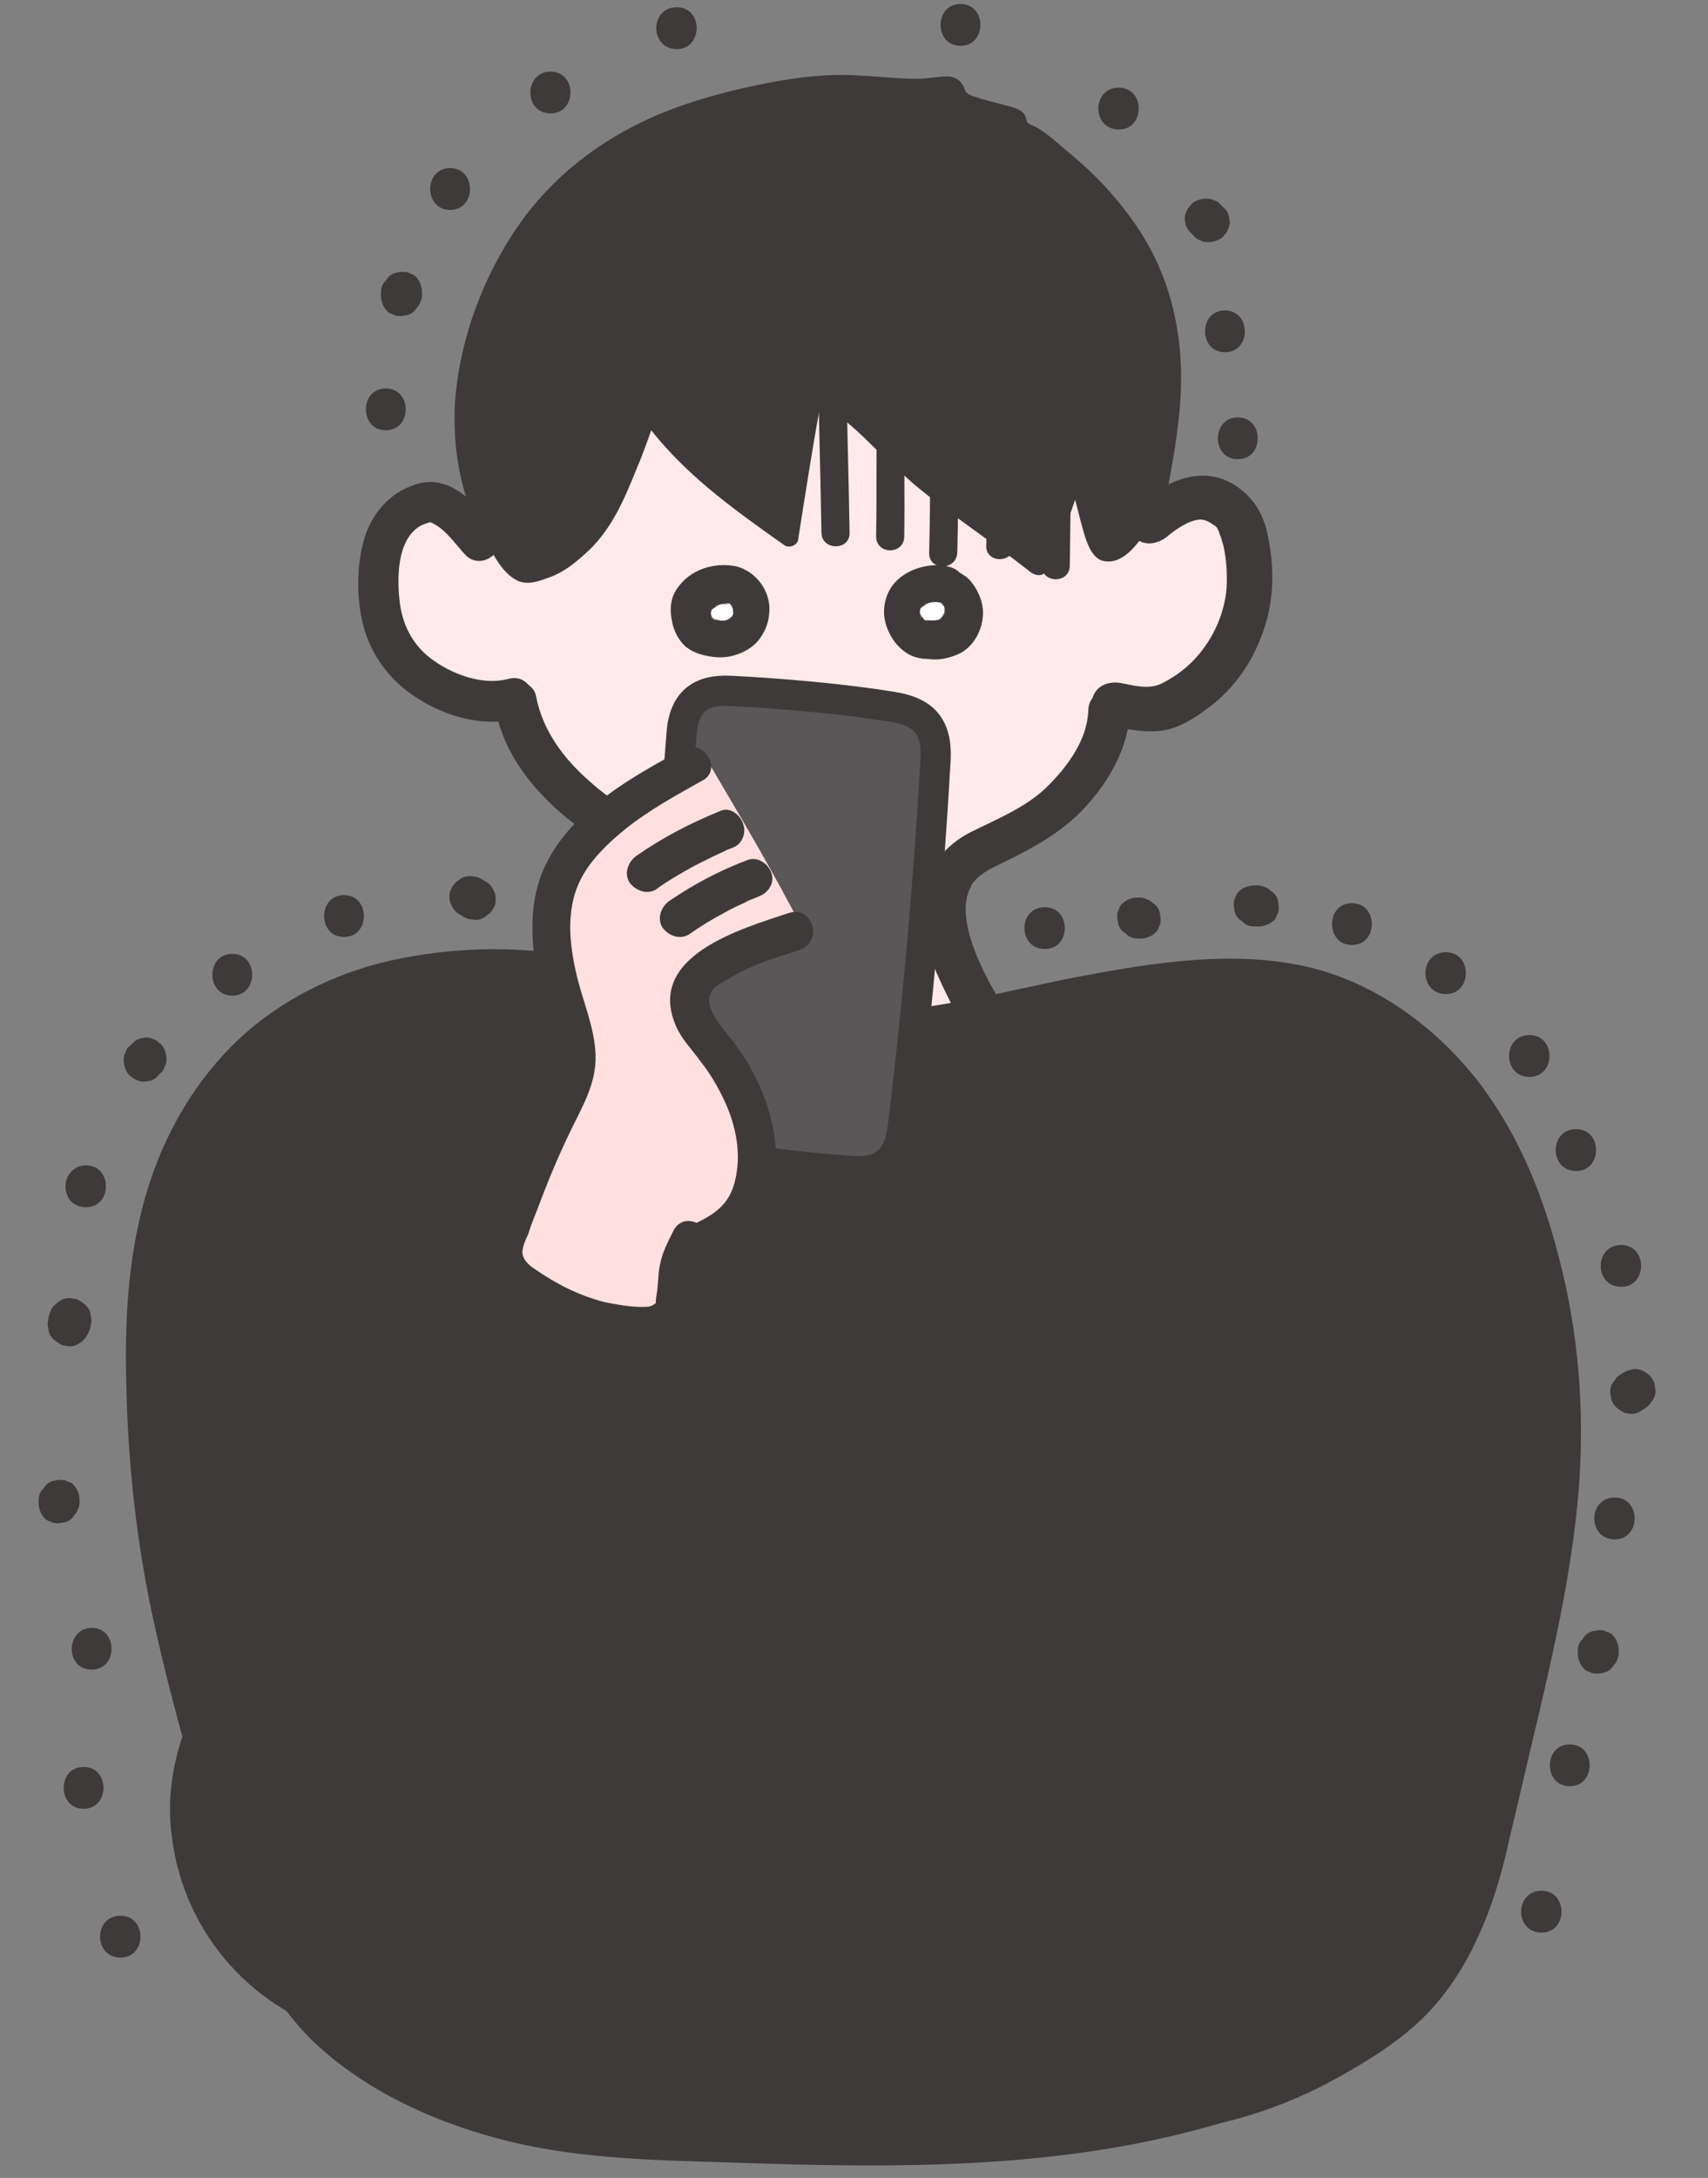 <?xml version="1.0" encoding="utf-8"?>
<!-- Generator: Adobe Illustrator 28.0.0, SVG Export Plug-In . SVG Version: 6.00 Build 0)  -->
<svg version="1.1" id="レイヤー_1" xmlns="http://www.w3.org/2000/svg" xmlns:xlink="http://www.w3.org/1999/xlink" x="0px"
	 y="0px" viewBox="0 0 212.5 270.8" style="enable-background:new 0 0 212.5 270.8;" xml:space="preserve">
<rect x="0" y="0" width="212.5" height="270.8" fill="#808080" stroke="none"/>
<style type="text/css">
	.st0{fill-rule:evenodd;clip-rule:evenodd;fill:#FFEAE9;}
	.st1{fill:#3E3A39;}
	.st2{fill:#CAD6DB;}
	.st3{fill:#595757;stroke:#3E3A39;stroke-width:3.756;stroke-miterlimit:10;}
	.st4{fill:#FFE0DE;}
	.st5{fill:#FFFFFF;}
</style>
<g>
	<g>
		<polygon class="st0" points="57.7,64.2 49.9,64 47.1,75.6 54.8,87.2 64,87.7 74,101.8 88.7,108.2 87.8,129.3 108.7,132.6 
			123.1,128.5 118.5,110.9 127.2,103.3 138.5,89.4 147.8,87.4 156.8,71.4 152.4,61.8 143.1,64.8 134.5,55.2 114.7,46.7 100.5,33.9 
			81.9,35.2 66.2,56.3 59.9,62.6 		"/>
	</g>
	<g>
		<g>
			<g>
				<path class="st1" d="M121.6,127.7c0,0.3,0,0.5,0,0.8c1.7,0,3.5,0,5.2,0c-0.2-1.2-0.5-1.9-1.2-2.8c-0.5-0.6-1-1-1.4-1.6
					c-0.9-1.5-1.7-3-2.4-4.6c-1-2.3-1.9-5-1.6-7.5c0,0.4,0.1-0.4,0.1-0.5c0.1-0.3,0.2-0.6,0.3-0.9c-0.1,0.3,0.2-0.3,0.2-0.4
					c0.2-0.4,0.2-0.4,0.4-0.6c1-1.2,2.5-1.8,3.9-2.5c3.5-1.7,6.9-3.6,9.6-6.4c3.2-3.4,5.7-7.6,5.9-12.4c0.1-3.3-5.1-3.3-5.2,0
					c-0.1,3.6-2.5,6.9-5,9.4c-2.7,2.7-6.3,4.1-9.7,5.8c-2.9,1.5-5.1,4-5.7,7.3c-0.6,3.1,0.1,6.2,1.1,9.1c0.6,1.6,1.4,3.2,2.2,4.8
					c0.6,1.1,1.2,2.1,1.9,3.1c0.5,0.6,1.3,1.4,1.6,1.9c-0.1-0.4-0.2-0.9-0.4-1.3c0,0.1,0,0.1,0,0.2c0.2,1.4,1.1,2.6,2.6,2.6
					c1.5,0,2.5-1.2,2.6-2.6c0-0.3,0-0.5,0-0.8C127,124.3,121.8,124.3,121.6,127.7L121.6,127.7z"/>
			</g>
		</g>
		<g>
			<g>
				<path class="st1" d="M61.6,65.4c-2.5-2.8-5.6-6.5-9.8-5.2c-3.6,1.1-5.9,4.1-6.7,7.6c-0.8,3.4-0.7,7.4,0.3,10.7
					c1.1,3.4,3.3,6.2,6.2,8.1c3.7,2.5,8.6,3.9,13,2.7c3.1-0.9,1.8-5.7-1.3-4.9c-3.3,0.9-7.2-0.6-9.8-2.6c-2.3-1.8-3.5-4.3-3.8-7.2
					c-0.3-2.9-0.2-6.7,1.8-8.6c0.3-0.3,0.7-0.6,1.2-0.8c0.2-0.1,1-0.3,0.8-0.3c-0.2,0,0.3,0.1,0.4,0.2c1.6,0.8,2.8,2.6,4,3.9
					C60.2,71.3,63.8,67.8,61.6,65.4L61.6,65.4z"/>
			</g>
		</g>
		<g>
			<g>
				<path class="st1" d="M145.1,66.8c1.1-0.9,2.7-2.1,4.2-2.2c0.7,0,1.1,0.3,1.6,0.6c0.2,0.1,0.6,0.5,0.1,0c0.1,0.1,0.3,0.3,0.4,0.4
					c0.3,0.2-0.2-0.4,0.1,0.2c0.1,0.2,0.2,0.4,0.3,0.6c-0.3-0.6,0,0.2,0.1,0.4c0.1,0.3,0.2,0.7,0.3,1c0.4,1.8,0.5,3.6,0.4,5.4
					c-0.3,3.4-1.9,6.7-4.3,9.1c-1.1,1.1-2.4,2-3.8,2.7c-1.7,0.8-3.5,0.2-5.2-0.1c-1.5-0.2-3,0.4-3.4,2c-0.4,1.3,0.5,3.2,2,3.4
					c2.3,0.3,4.6,0.9,6.9,0.5c1.8-0.3,3.5-1.3,5-2.4c3.3-2.3,5.7-5.5,7.1-9.2c1.6-4,1.7-8.2,0.9-12.3c-0.5-2.7-1.6-4.8-3.9-6.4
					c-4.4-3-9-0.5-12.6,2.4c-1.2,0.9-1,3,0,4C142.3,67.9,143.9,67.7,145.1,66.8L145.1,66.8z"/>
			</g>
		</g>
		<g>
			<g>
				<path class="st1" d="M61.6,88c1.3,7.4,7.3,13.1,13.4,16.9c3.6,2.3,7.8,3.6,11.8,4.9c0.3,0.1,0.9,0.4,0.1-0.1
					c0.2,0.2-0.6-0.5-0.6-0.5c0.1,0,0.2,0.5,0.1,0.1c0.2,0.6,0.2,1.2,0.2,1.9c0.1,2.1,0.2,4.2,0.1,6.3c-0.2,2.1-0.7,4.2-1.5,6.2
					c-0.4,0.9-0.9,1.9-1.4,2.7c-0.4,0.7-1.1,1.8-1.7,2.3c0.4-0.1,0.9-0.2,1.3-0.4c-0.1,0-0.2,0-0.3,0c0.8,0.6,1.7,1.3,2.5,1.9
					c0,0,0-0.1,0-0.1c-0.1,0.7-0.2,1.3-0.3,2c0,0,0.1-0.1,0.1-0.1c-0.3,0.3-0.6,0.6-0.9,0.9c0,0,0.1,0,0.1,0
					c-1.2-0.3-2.4-0.6-3.6-0.9c0,0,0,0.1,0.1,0.1c1.8,2.8,6.3,0.2,4.5-2.6c0,0,0-0.1-0.1-0.1c-0.8-1.3-2.2-1.5-3.6-0.9
					c-1.1,0.5-1.8,2.1-1.3,3.2c0.4,1.1,1.3,1.9,2.5,1.9c2.4,0.1,4.1-2.7,5.2-4.5c1.2-1.8,2-3.9,2.6-5.9c1.3-4.3,1.3-8.9,0.9-13.4
					c-0.2-1.9-0.9-4.1-2.9-4.8c-1.8-0.6-3.6-1.3-5.4-1.9c-3.8-1.3-7.2-3.3-10.2-6c-3.2-2.8-5.8-6.3-6.6-10.5
					c-0.2-1.4-1.9-2.2-3.2-1.8C62,85.2,61.4,86.6,61.6,88L61.6,88z"/>
			</g>
		</g>
	</g>
	<g>
		<g>
			<path class="st1" d="M164,256.9c5.5-3,11-6.2,14.6-11.5c4.6-6.7,5.9-12.9,7.8-21.2c5.5-23.7,11.5-42.9,5.2-67.2
				c-3.4-13.2-8.8-23.2-19.6-30.2c-10.4-6.8-21.8-5.5-33.2-3.7c-11.4,1.9-22.1,5.5-33.6,5.3c-11.7-0.2-20.8-4.3-32.5-6.8
				c-4.7-1-10-1.3-16.2-0.8c-21.1,1.7-33.7,14.9-37.1,33.9c-1.4,7.6-1.2,14.2-1,21.8c0.5,18.7,6.1,36.4,11.2,54.4
				c2.3,8.2,6,17.1,12.7,22.7c10.8,9.1,25.5,12.3,39.1,12.7c24.7,0.8,48.2,2.4,71.8-5C156.5,260.3,160.5,258.8,164,256.9z"/>
			<g>
				<path class="st1" d="M165.2,259c3.9-2.1,7.8-4.4,11.1-7.4c3.3-3,5.8-6.8,7.6-10.8c1.8-3.9,3-8,3.9-12.2
					c1.2-4.9,2.3-9.9,3.5-14.8c2.2-9.4,4.3-18.8,5.1-28.4c0.8-10,0-20-2.6-29.6c-2-7.7-5.1-15.2-10.1-21.6
					c-5.3-6.7-12.8-12.1-21.1-14c-9.3-2.1-19.1-0.5-28.2,1.2c-9.9,1.9-19.7,4.8-29.9,4.5c-9.6-0.3-18.7-3.7-28-6
					c-8.8-2.2-17.9-2.5-26.8-0.7c-7,1.4-13.7,4.5-19.1,9.2c-5.2,4.6-9,10.5-11.4,17c-3.1,8.4-3.7,17.4-3.5,26.2
					c0.2,10.4,1.3,20.6,3.6,30.8c2.2,9.9,5.1,19.7,8,29.5c2.4,8.3,6,16.9,12.5,22.7c6.6,5.9,15.1,9.6,23.7,11.7
					c9.2,2.2,18.5,2.3,27.9,2.6c20.2,0.7,40.8,0.9,60.4-4.9C156.5,262.9,161,261.2,165.2,259c2.8-1.5,0.3-5.7-2.5-4.2
					c-8.3,4.4-17.9,6.7-27.2,8.1c-9.5,1.5-19.2,1.8-28.8,1.7c-4.9,0-9.8-0.2-14.7-0.3c-4.7-0.2-9.5-0.2-14.2-0.6
					c-8.2-0.6-16.6-2.2-24.1-5.7c-3.7-1.8-7.4-3.9-10.5-6.7c-3-2.7-5.3-6.1-7.1-9.8c-1.8-3.6-3.1-7.5-4.3-11.4
					c-1.4-4.8-2.8-9.6-4.1-14.4c-2.6-9.4-5-19-6.2-28.8c-0.6-4.9-0.8-9.7-0.9-14.6c-0.1-4.8-0.1-9.7,0.6-14.5c1-6.8,3.1-13.5,7-19.2
					c3.5-5.1,8.3-9.2,14-11.8c6.8-3.2,14.7-4,22.1-3.8c9,0.3,17.4,3.6,26,5.7c4.6,1.1,9.2,1.9,13.9,2.1c5,0.2,9.9-0.4,14.8-1.3
					c9.4-1.6,18.6-4.2,28.1-5.2c4.3-0.4,8.7-0.6,13,0.2c4.4,0.8,8.4,2.6,12.1,5.2c5.9,4.2,10.3,10,13.3,16.6
					c7.5,16.4,7.5,34.9,4.2,52.3c-1.8,9.4-4.2,18.7-6.4,28c-1.8,7.8-4.3,15.9-10.5,21.4c-3,2.7-6.6,4.7-10.1,6.6
					C160,256.3,162.5,260.5,165.2,259z"/>
			</g>
		</g>
	</g>
	<g>
		<g>
			<path class="st1" d="M80.5,51.3c-1.2,3.2-2,5.6-3.5,8.9c-0.8,1.7-1.6,4-3.3,5.8c-1.3,1.3-3.8,3.7-5.8,4.4
				c-1.8,0.6-2.7,1.2-4.2-0.7c-9.3-12.1-6.6-28,1.1-40.2c8.2-12.8,21.5-17,35.6-19.1c5.5-0.8,11.3,1,16.8,0.1
				c0.4-0.1,0.8-0.1,1.2,0.1c0.6,0.3,0.3,1.3,0.8,1.6c2.3,1.3,4.8,1.3,7.2,2.4c0.3,0.1,0.1,0.6,0.3,1c0.5,0.7,1.2,0.7,1.9,1.3
				c16.2,12,19.8,23.5,15.6,43.6c-0.1,0.6-4.1,9.3-7.1,7.8c-1.7-2.9-2.1-6.8-3.3-10.1c-1.4,4.1-2.7,8.3-4.7,12.1
				c-4.5-3.6-10.4-7.5-14.6-11c-2.8-2.4-4.1-3.7-6.5-6.1c-2.1-2-4.5-3.6-6.7-5.6c-1.2,6.3-2.2,12.8-3.2,19.1
				c-6.5-4.6-12.6-8.7-17.3-15.4"/>
			<g>
				<path class="st1" d="M79.3,51c-1.4,3.7-2.7,7.4-4.4,10.9c-1.4,3-4.3,6.2-7.5,7.4c-0.5,0.2-1.2,0.6-1.7,0.5
					c-0.8-0.1-1.4-1.2-1.8-1.8c-1.1-1.6-2.1-3.3-2.8-5.1c-1.4-3.4-2.1-7-2.1-10.6c-0.1-7.5,2.4-14.9,6.3-21.2
					c3.7-6.1,8.9-10.8,15.3-13.9c6.2-3.1,13.2-4.7,20.1-5.6c4.4-0.6,8.7,0.3,13.1,0.4c1.1,0,2.1,0,3.2-0.2c0.4,0,0.7-0.2,0.9,0
					c0.2,0.2,0.2,0.8,0.4,1c1,1.3,3.5,1.6,4.9,2c0.6,0.1,2.2,0.4,2.4,0.7c0.2,0.2,0.2,0.7,0.4,0.9c0.3,0.3,0.6,0.6,1,0.8
					c1.6,0.9,2.9,2,4.3,3.1c2.4,2,4.7,4.2,6.7,6.7c3.5,4.3,5.7,9.4,6.5,14.9c0.4,3,0.4,6.1,0.1,9.1c-0.1,1.7-0.4,3.3-0.6,5
					c-0.2,1.4-0.4,3-0.8,4.3c-0.5,1.5-1.8,3.6-2.9,5.1c-0.5,0.7-1.2,1.6-2.1,1.8c-0.1,0-0.2,0-0.3,0c0.4,0.1-0.1-0.6-0.2-0.9
					c-0.4-1-0.7-2-1-3c-0.5-1.9-0.9-3.8-1.6-5.6c-0.4-1.1-1.9-1.1-2.3,0c-1.4,4-2.6,8.1-4.6,11.9c0.6-0.1,1.2-0.2,1.8-0.2
					c-4.8-3.8-9.9-7.1-14.6-11c-2-1.7-3.9-3.5-5.8-5.3c-2.3-2.3-4.9-4.2-7.4-6.3c-0.6-0.5-1.8-0.4-2,0.5C99.1,53.6,98,60,97,66.4
					c0.6-0.2,1.1-0.5,1.7-0.7c-6.2-4.4-12.4-8.7-16.8-14.9c-0.9-1.2-2.9,0-2,1.2c4.7,6.6,11.2,11.2,17.7,15.8c0.6,0.4,1.6,0,1.7-0.7
					c1-6.4,2-12.8,3.2-19.1c-0.7,0.2-1.3,0.3-2,0.5c2.4,2.1,5,3.9,7.3,6.2c1.9,1.9,3.9,3.7,5.9,5.5c4.7,3.9,9.8,7.2,14.6,11
					c0.6,0.4,1.5,0.5,1.8-0.2c2.1-3.9,3.4-8.2,4.9-12.4c-0.8,0-1.5,0-2.3,0c0.8,2.1,1.2,4.2,1.8,6.4c0.4,1.4,1,4.2,2.6,4.7
					c2.5,0.7,4.4-2,5.6-3.8c1.2-1.7,2.3-3.7,2.7-5.8c0.7-3.7,1.3-7.4,1.5-11.1c0.3-6.3-0.8-12.5-3.8-18.1c-1.5-2.8-3.5-5.4-5.7-7.8
					c-1.2-1.3-2.6-2.6-3.9-3.7c-1.5-1.2-3-2.7-4.6-3.6c-0.3-0.2-0.9-0.3-1.1-0.6c-0.1-0.1-0.1-0.5-0.2-0.7c-0.4-0.9-1.6-1.2-2.5-1.4
					c-1-0.3-2-0.5-3-0.8c-0.5-0.2-1.1-0.3-1.6-0.6c-0.5-0.3-0.4-0.6-0.7-1.1c-0.4-0.7-1.1-1.1-1.9-1.1c-1.2,0-2.5,0.3-3.8,0.3
					c-2.4,0-4.7-0.3-7.1-0.4c-4.4-0.3-8.6,0.3-12.9,1.2c-3.8,0.8-7.5,1.8-11.1,3.2c-7.1,2.8-13.3,7.2-17.9,13.4
					c-4.8,6.6-7.9,14.7-8.5,22.9c-0.2,3.9,0.2,8,1.4,11.7c0.6,1.9,1.5,3.8,2.5,5.6c0.9,1.6,2,3.8,3.7,4.7c1.4,0.8,3,0.1,4.4-0.4
					c1.8-0.7,3.3-2,4.7-3.3c2.9-2.8,4.4-6.4,5.9-10.1c0.9-2.1,1.6-4.2,2.4-6.4C82.1,50.2,79.9,49.6,79.3,51L79.3,51z"/>
			</g>
		</g>
	</g>
	<g>
		<g>
			<path class="st2" d="M103.6,47c0.1,6.4,0.3,12.8,0.4,19.2"/>
			<g>
				<path class="st1" d="M101.8,47c0.1,6.4,0.3,12.8,0.4,19.2c0,2.3,3.6,2.3,3.5,0c-0.1-6.4-0.3-12.8-0.4-19.2
					C105.3,44.7,101.8,44.7,101.8,47L101.8,47z"/>
			</g>
		</g>
		<g>
			<path class="st2" d="M110.8,50.5c-0.2,5.5,0,10.5-0.1,16.2"/>
			<g>
				<path class="st1" d="M109.1,50.5c-0.1,5.4,0,10.8-0.1,16.2c0,2.3,3.5,2.3,3.5,0c0.1-5.4-0.1-10.8,0.1-16.2
					C112.6,48.2,109.1,48.2,109.1,50.5L109.1,50.5z"/>
			</g>
		</g>
		<g>
			<path class="st2" d="M117.4,47c0.1,6.5,0.2,15.2,0,21.7"/>
			<g>
				<path class="st1" d="M115.6,47c0.1,7.2,0.2,14.5,0,21.7c-0.1,2.3,3.4,2.3,3.5,0c0.2-7.2,0.1-14.5,0-21.7
					C119.1,44.7,115.6,44.7,115.6,47L115.6,47z"/>
			</g>
		</g>
		<g>
			<path class="st2" d="M124.4,51.9c0,4.7,0.2,10.8,0,15.9"/>
			<g>
				<path class="st1" d="M122.7,51.9c0,5.3,0.2,10.6,0,15.9c-0.1,2.3,3.4,2.3,3.5,0c0.2-5.3,0-10.6,0-15.9
					C126.2,49.6,122.7,49.6,122.7,51.9L122.7,51.9z"/>
			</g>
		</g>
		<g>
			<path class="st2" d="M131.4,48.4c0.2,6.5,0.1,15.5,0,21.9"/>
			<g>
				<path class="st1" d="M129.6,48.4c0.2,7.3,0.1,14.6,0,21.9c0,2.3,3.5,2.3,3.5,0c0.1-7.3,0.2-14.6,0-21.9
					C133.1,46.1,129.6,46.1,129.6,48.4L129.6,48.4z"/>
			</g>
		</g>
	</g>
	<path class="st3" d="M106,145.6c-6-0.4-14-1.3-19.8-2.8c-3.6-0.9-5.3-3-4.9-7c1.2-14.1,2.4-30.5,3.5-44.6c0.3-4,2.4-5.5,6.1-5.3
		c6.1,0.3,14.2,1,20.2,2c3.7,0.6,5.5,2.3,5.3,6.5c-0.8,14.5-2.3,31.5-4.1,45.9C111.8,144.3,109.7,145.9,106,145.6z"/>
	<g>
		<g>
			<path class="st1" d="M57.2,248.1c0.4-0.1,0.5-0.1,0.8-0.2c3.7-1.5,5-1.7,6.8-5.9c1.8-4.2,2.1-5.3,4.7-11
				c8.8-19.5,17.3-41.5,21.3-63.4c0.2-0.9,0.3-1.7-0.1-2.7c-0.4-0.9-1.5-1.9-2.4-2.3c-10.4-4.4-20.5-9.2-30.7-14.1
				c-5.2,9.5-10.2,19-15.4,28.5c-3.1,5.8-7,10-9.5,16.4c-3,7.7-5.2,15.5-8,24c-2.9,8.9-0.2,19.6,6.4,26c6.6,6.4,11.6,7.1,19.7,7.5
				C53.8,251.2,54.6,248.5,57.2,248.1z"/>
			<g>
				<path class="st1" d="M57.9,250.5c1.5-0.3,3.1-1,4.4-1.7c1.3-0.7,2.4-1.6,3.2-2.8c1.8-2.5,2.7-5.7,3.9-8.5
					c3.2-7.8,7.1-15.9,10.2-24c3.5-8.9,6.7-17.9,9.3-27.1c1.3-4.6,2.5-9.3,3.5-14c0.4-2.1,1.2-4.5,1.1-6.7c-0.2-2.4-2-4.4-4.1-5.3
					c-10.2-4.5-20.4-9.1-30.5-14c-1.2-0.6-2.7-0.4-3.5,0.9c-5.2,9.5-10.2,19.1-15.4,28.5c-2.2,4-5,7.7-7.2,11.7
					c-2.4,4.3-4,9.1-5.5,13.8c-1.6,4.9-3.1,9.9-4.7,14.9c-1.3,4-1.8,8.2-1.2,12.3c1.1,8.7,6,16.4,13.5,21.1c3.7,2.3,7.8,3.3,12,3.7
					c2.1,0.2,4.5,0.6,6.6-0.1C55.1,252.5,56.2,250.9,57.9,250.5c1.3-0.3,2.1-1.8,1.8-3.1c-0.4-1.4-1.8-2-3.1-1.8
					c-1.7,0.3-3,1.5-4.1,2.3c-1.3,0.8-2.6,0.5-4.3,0.4c-3.1-0.2-6.3-0.7-9.1-2.1c-6.8-3.4-11.4-10-12.7-17.5
					c-0.6-3.6-0.3-7.3,0.8-10.8c1.5-4.7,2.9-9.4,4.5-14c1.4-4.4,2.8-9,5-13.1c2-3.8,4.6-7.2,6.8-10.9c2.8-4.8,5.3-9.8,8-14.7
					c2.7-5.1,5.5-10.2,8.3-15.3c-1.2,0.3-2.3,0.6-3.5,0.9c8.5,4.1,16.9,8.1,25.5,11.8c1,0.4,1.9,0.8,2.9,1.3c1,0.4,2.1,0.7,3,1.3
					c0.6,0.4,0.7,0.6,0.7,1.3c-0.1,1.1-0.4,2.2-0.6,3.2c-0.9,4.4-1.9,8.8-3.1,13.1c-2.4,8.8-5.3,17.4-8.6,25.9
					c-3.1,8.1-6.7,16-10.1,24c-1.3,2.9-2.4,5.9-3.6,8.6c-0.3,0.7-0.8,1.6-1.1,2c0,0-0.4,0.4-0.5,0.5c-0.4,0.4,0.1,0-0.4,0.3
					c-1.2,0.7-2.3,1.3-3.8,1.6c-1.3,0.3-2.1,1.9-1.8,3.1C55.1,250.2,56.5,250.8,57.9,250.5z"/>
			</g>
		</g>
	</g>
	<g>
		<path class="st4" d="M100.1,116c-3.7-7.3-7.9-14.3-12-21.3c-5.8,4.2-11.8,8.2-17.4,12.7c-1,2.3-2.1,4.7-3.1,7.1
			c1.1,5.4,2.2,10.8,4.2,15.9c-1,2.6-1.8,5.1-2.1,7.8c-4.5,5.4-5.1,11.8-6.9,18.4c3.6,2.9,7.5,5.4,11.4,7.9c2.8,0.4,5.7,0.7,8.5,1.2
			c1.4-4.9,1.3-9.5,6.4-11.8c1.7-2.5,3.5-4.9,5.3-7.3c-0.6-3.9-1-7.8-1.3-11.8c-2.1-2-5.1-4.8-6.4-7.2c-1.2-2.5,0.3-3.4,0.3-5.7
			C91.5,119.9,95.8,118.1,100.1,116z"/>
		<g>
			<g>
				<g>
					<path class="st1" d="M87.3,156.8c2.8-1.1,5.4-2.5,7.1-5.1c1.9-2.8,2.4-6.7,2-10c-0.5-4-2.1-7.8-4.4-11.1
						c-1-1.5-2.2-2.7-3.1-4.2c-0.6-1-1-2.2-0.3-3.2c0.4-0.6,1.3-1.1,1.9-1.4c0.8-0.5,1.7-1,2.6-1.4c2.1-1,4.3-1.6,6.4-2.3
						c2.9-1,1.7-5.5-1.3-4.6c-6,2-18.1,5.4-14,14.3c0.7,1.5,1.9,2.7,2.9,4.1c1.2,1.5,2.2,3.2,3,4.9c1.5,3.2,2.2,6.8,1.3,10.2
						c-0.7,2.8-2.6,4.1-5.3,5.3c-1.2,0.5-2,1.6-1.7,2.9C84.6,156.2,86.1,157.3,87.3,156.8L87.3,156.8z"/>
				</g>
			</g>
			<g>
				<g>
					<path class="st1" d="M93.1,106.9c-3.5,1.3-6.7,3-9.8,5.1c-1,0.7-1.6,2.1-0.9,3.3c0.7,1,2.1,1.6,3.3,0.9c1.4-1,2.9-1.9,4.4-2.7
						c0.7-0.4,1.5-0.8,2.2-1.1c0.2-0.1,0.4-0.2,0.6-0.3c0.2-0.1,0.2-0.1-0.1,0c0.1,0,0.2-0.1,0.3-0.1c0.4-0.2,0.8-0.3,1.2-0.5
						c1.2-0.4,2.1-1.6,1.7-2.9C95.6,107.4,94.3,106.5,93.1,106.9L93.1,106.9z"/>
				</g>
			</g>
			<g>
				<g>
					<path class="st1" d="M89.7,100.8c-3.7,1.5-7.2,3.3-10.5,5.6c-1,0.7-1.6,2.1-0.9,3.3c0.7,1,2.2,1.6,3.3,0.9
						c1.5-1.1,3.1-2,4.7-2.9c0.8-0.4,1.6-0.8,2.4-1.2c0.4-0.2,0.9-0.4,1.3-0.6c0.1,0,0.2-0.1,0.3-0.1c-0.3,0.1-0.3,0.1-0.1,0
						c0.2-0.1,0.4-0.2,0.7-0.3c0.6-0.2,1.1-0.5,1.4-1.1c0.3-0.5,0.4-1.3,0.2-1.8C92.2,101.4,90.9,100.3,89.7,100.8L89.7,100.8z"/>
				</g>
			</g>
			<g>
				<g>
					<path class="st1" d="M84.9,93.2c-6.3,3.4-13.6,7.5-16.9,14.1c-1.9,3.7-2,7.9-1.5,11.9c0.3,1.9,0.7,3.8,1.2,5.7
						c0.5,1.8,1.3,3.6,1.5,5.5c0.5,3.6-1.9,6.8-3.3,9.9c-1.7,3.6-3.2,7.4-4.5,11.1c-0.6,1.8-1.4,3.6-1,5.5c0.3,1.8,1.6,3.4,3,4.4
						c2.9,2.2,6.3,3.9,9.8,4.9c3.5,1,7.9,1.9,11.1-0.3c0.9-0.6,1.7-1.3,2-2.3c0.2-0.8,0.1-1.7,0.2-2.5c0.1-1.1,0-2.1,0.3-3.2
						c0.2-0.9,0.7-1.7,1.1-2.5c1.4-2.7-2.7-5.1-4.1-2.4c-0.7,1.4-1.4,2.7-1.7,4.3c-0.2,1-0.2,1.9-0.3,2.9c0,0.3-0.4,1.9-0.1,2.2
						c0.2-0.3,0.3-0.5,0.5-0.8c-0.2,0.1-0.4,0.3-0.5,0.4c0.1-0.1-0.7,0.4-0.5,0.3c-0.4,0.2-0.8,0.2-1.3,0.2c-1.6,0-3.2-0.3-4.7-0.6
						c-3.1-0.8-5.9-2.2-8.5-4c-0.8-0.5-1.8-1.3-1.7-2.4c0.1-0.7,0.4-1.4,0.7-2c0.3-1,0.7-2,1.1-3c1.2-3.2,2.5-6.4,4-9.5
						c1.5-3.2,3.4-6.1,3.3-9.8c-0.1-3.3-1.5-6.5-2.3-9.7c-0.8-3.4-1.3-6.9-0.3-10.3c1-3.4,3.7-6,6.4-8.2c2.9-2.3,6.2-4.1,9.4-5.9
						C90,95.8,87.6,91.7,84.9,93.2L84.9,93.2z"/>
				</g>
			</g>
		</g>
	</g>
	<g>
		<path class="st5" d="M117,72.6c-0.6-0.1-1.2,0-1.8,0.1c-1.4,0.3-2.7,1.3-2.9,2.7c-0.1,0.5,0,1,0.1,1.6c0.2,0.6,0.4,1.1,0.8,1.6
			c0.4,0.4,1,1,1.6,1c2.7,0.3,4.3-0.5,5-2.5c0.5-1.6-0.4-3.6-2-4.2C117.6,72.7,117.3,72.6,117,72.6z"/>
		<g>
			<path class="st1" d="M117,70.3c-2.4-0.2-5.3,1-6.4,3.2c-0.7,1.4-0.8,2.9-0.3,4.4c0.5,1.4,1.3,2.5,2.5,3.3c0.6,0.4,1.3,0.6,2,0.7
				c0.5,0,1,0.1,1.5,0.1c1.1,0,2.1-0.3,3-0.7c1.9-0.9,3-3.1,3-5.1c0-1.4-0.6-2.8-1.5-3.9c-0.4-0.5-0.9-0.8-1.4-1.1
				C118.7,70.5,117.9,70.4,117,70.3c-0.5-0.1-1.3,0.3-1.6,0.7c-0.4,0.4-0.7,1.1-0.7,1.6c0,0.6,0.2,1.2,0.7,1.6
				c0.5,0.4,1,0.6,1.6,0.7c0,0,0.1,0,0.1,0c-0.2,0-0.4-0.1-0.6-0.1c0.3,0,0.5,0.1,0.8,0.2c-0.2-0.1-0.4-0.2-0.6-0.2
				c0.2,0.1,0.5,0.2,0.7,0.4c-0.2-0.1-0.3-0.2-0.5-0.4c0.2,0.2,0.4,0.4,0.6,0.6c-0.1-0.2-0.2-0.3-0.4-0.5c0.2,0.3,0.4,0.6,0.5,0.9
				c-0.1-0.2-0.2-0.4-0.2-0.6c0.1,0.3,0.2,0.6,0.2,0.9c0-0.2-0.1-0.4-0.1-0.6c0,0.3,0,0.6,0,0.9c0-0.2,0.1-0.4,0.1-0.6
				c0,0.3-0.1,0.6-0.3,0.9c0.1-0.2,0.2-0.4,0.2-0.6c-0.1,0.3-0.3,0.6-0.5,0.9c0.1-0.2,0.2-0.3,0.4-0.5c-0.2,0.2-0.4,0.4-0.6,0.6
				c0.2-0.1,0.3-0.2,0.5-0.4c-0.2,0.2-0.5,0.3-0.7,0.4c0.2-0.1,0.4-0.2,0.6-0.2c-0.4,0.2-0.7,0.2-1.1,0.3c0.2,0,0.4-0.1,0.6-0.1
				c-0.7,0.1-1.4,0-2.2,0c0.2,0,0.4,0.1,0.6,0.1c-0.1,0-0.2,0-0.3-0.1c0.2,0.1,0.4,0.2,0.6,0.2c-0.2-0.1-0.3-0.2-0.5-0.3
				c0.2,0.1,0.3,0.2,0.5,0.4c-0.3-0.2-0.6-0.5-0.8-0.8c0.1,0.2,0.2,0.3,0.4,0.5c-0.2-0.3-0.3-0.5-0.5-0.8c0.1,0.2,0.2,0.4,0.2,0.6
				c-0.2-0.4-0.3-0.8-0.3-1.3c0,0.2,0.1,0.4,0.1,0.6c0-0.3,0-0.6,0-0.9c0,0.2-0.1,0.4-0.1,0.6c0-0.2,0.1-0.4,0.2-0.6
				c-0.1,0.2-0.2,0.4-0.2,0.6c0.1-0.2,0.2-0.4,0.4-0.6c-0.1,0.2-0.2,0.3-0.4,0.5c0.2-0.2,0.4-0.4,0.6-0.6c-0.2,0.1-0.3,0.2-0.5,0.4
				c0.3-0.2,0.7-0.4,1-0.6c-0.2,0.1-0.4,0.2-0.6,0.2c0.5-0.2,0.9-0.3,1.4-0.4c-0.2,0-0.4,0.1-0.6,0.1c0.4,0,0.7-0.1,1.1,0
				c0.6,0.1,1.3-0.3,1.6-0.7c0.4-0.4,0.7-1.1,0.7-1.6c0-0.6-0.2-1.2-0.7-1.6C118.1,70.5,117.6,70.3,117,70.3z"/>
		</g>
	</g>
	<g>
		<path class="st5" d="M90.9,72.6c-0.7-0.1-1.4-0.1-2.1,0.1c-1.4,0.3-2.7,1.3-2.9,2.7c-0.1,0.5,0,1,0.1,1.6c0.2,0.6,0.4,1.1,0.8,1.6
			c0.4,0.4,0.8,0.6,1.7,0.7c2.1,0.5,4.4-0.3,4.9-2.2c0.5-1.7-0.4-3.6-2-4.2C91.2,72.7,91.1,72.7,90.9,72.6z"/>
		<g>
			<path class="st1" d="M91.5,70.4c-2.7-0.5-5.6,0.4-7.2,2.7c-0.9,1.2-1,2.7-0.7,4.1c0.2,1.2,0.8,2.4,1.7,3.2c0.9,0.7,1.8,1,2.9,1.2
				c1.1,0.2,2.3,0.2,3.4-0.2c1-0.3,2-0.9,2.7-1.7c0.8-1,1.3-2.1,1.4-3.4C96,73.6,94.1,71,91.5,70.4c-1.2-0.3-2.6,0.4-2.8,1.6
				c-0.3,1.2,0.4,2.6,1.6,2.8c0.2,0,0.4,0.1,0.6,0.2c-0.2-0.1-0.4-0.2-0.6-0.2c0.2,0.1,0.5,0.2,0.7,0.4c-0.2-0.1-0.3-0.2-0.5-0.4
				c0.2,0.2,0.4,0.4,0.6,0.6c-0.1-0.2-0.2-0.3-0.4-0.5c0.2,0.2,0.3,0.5,0.5,0.8c-0.1-0.2-0.2-0.4-0.2-0.6c0.1,0.3,0.2,0.7,0.3,1.1
				c0-0.2-0.1-0.4-0.1-0.6c0,0.3,0,0.6,0,0.9c0-0.2,0.1-0.4,0.1-0.6c0,0.3-0.1,0.6-0.2,0.9c0.1-0.2,0.2-0.4,0.2-0.6
				c-0.1,0.2-0.2,0.4-0.4,0.7c0.1-0.2,0.2-0.3,0.4-0.5c-0.2,0.2-0.4,0.4-0.6,0.6c0.2-0.1,0.3-0.2,0.5-0.4c-0.3,0.2-0.5,0.3-0.8,0.5
				c0.2-0.1,0.4-0.2,0.6-0.2c-0.3,0.1-0.7,0.2-1,0.3c0.2,0,0.4-0.1,0.6-0.1c-0.4,0.1-0.9,0.1-1.3,0c0.2,0,0.4,0.1,0.6,0.1
				c-0.5-0.1-1.1-0.2-1.5-0.3c0.2,0.1,0.4,0.2,0.6,0.2c-0.2-0.1-0.3-0.1-0.4-0.2c0.2,0.1,0.3,0.2,0.5,0.4c-0.2-0.1-0.3-0.3-0.5-0.5
				c0.1,0.2,0.2,0.3,0.4,0.5c-0.2-0.3-0.3-0.5-0.5-0.8c0.1,0.2,0.2,0.4,0.2,0.6c-0.2-0.4-0.3-0.8-0.3-1.3c0,0.2,0.1,0.4,0.1,0.6
				c0-0.3,0-0.6,0-0.9c0,0.2-0.1,0.4-0.1,0.6c0-0.2,0.1-0.4,0.2-0.6c-0.1,0.2-0.2,0.4-0.2,0.6c0.1-0.2,0.2-0.4,0.4-0.6
				c-0.1,0.2-0.2,0.3-0.4,0.5c0.2-0.2,0.4-0.4,0.6-0.6c-0.2,0.1-0.3,0.2-0.5,0.4c0.3-0.2,0.7-0.4,1-0.6c-0.2,0.1-0.4,0.2-0.6,0.2
				c0.5-0.2,0.9-0.3,1.4-0.4c-0.2,0-0.4,0.1-0.6,0.1c0.4,0,0.8,0,1.1,0c-0.2,0-0.4-0.1-0.6-0.1c0.1,0,0.2,0,0.3,0
				c0.6,0.1,1.2,0.1,1.8-0.2c0.5-0.3,0.9-0.8,1.1-1.4C93.4,72.1,92.8,70.6,91.5,70.4z"/>
		</g>
	</g>
	<g>
		<g>
			<path class="st1" d="M130,118c3.3,0,3.3-5.2,0-5.2C126.6,112.8,126.6,118,130,118L130,118z"/>
		</g>
	</g>
	<g>
		<g>
			<path class="st1" d="M141.6,116.7c0.1,0,0.2,0,0.3,0c0.4,0,0.7-0.1,1-0.2c0.3-0.1,0.6-0.3,0.8-0.5c0.3-0.2,0.4-0.5,0.5-0.8
				c0.2-0.3,0.2-0.6,0.2-1c0-0.2-0.1-0.5-0.1-0.7c-0.1-0.4-0.3-0.8-0.7-1.1c-0.2-0.1-0.4-0.3-0.5-0.4c-0.4-0.2-0.8-0.4-1.3-0.4
				c-0.1,0-0.2,0-0.3,0c-0.4,0-0.7,0.1-1,0.2c-0.3,0.1-0.6,0.3-0.8,0.5c-0.3,0.2-0.4,0.5-0.5,0.8c-0.2,0.3-0.2,0.6-0.2,1
				c0,0.2,0.1,0.5,0.1,0.7c0.1,0.4,0.3,0.8,0.7,1.1c0.2,0.1,0.4,0.3,0.5,0.4C140.7,116.6,141.2,116.7,141.6,116.7L141.6,116.7z"/>
		</g>
	</g>
	<g>
		<g>
			<path class="st1" d="M156.1,115.2c0.2,0,0.3,0,0.5,0c0.4,0,0.7-0.1,1-0.2c0.3-0.1,0.6-0.3,0.8-0.5c0.3-0.2,0.4-0.5,0.5-0.8
				c0.2-0.3,0.2-0.6,0.2-1c0-0.2-0.1-0.5-0.1-0.7c-0.1-0.4-0.3-0.8-0.7-1.1c-0.2-0.1-0.4-0.3-0.5-0.4c-0.4-0.2-0.8-0.4-1.3-0.4
				c-0.2,0-0.3,0-0.5,0c-0.4,0-0.7,0.1-1,0.2c-0.3,0.1-0.6,0.3-0.8,0.5c-0.3,0.2-0.4,0.5-0.5,0.8c-0.2,0.3-0.2,0.6-0.2,1
				c0,0.2,0.1,0.5,0.1,0.7c0.1,0.4,0.3,0.8,0.7,1.1c0.2,0.1,0.4,0.3,0.5,0.4C155.2,115.1,155.6,115.2,156.1,115.2L156.1,115.2z"/>
		</g>
	</g>
	<g>
		<g>
			<path class="st1" d="M168.2,117.5c3.3,0,3.3-5.2,0-5.2C164.9,112.3,164.9,117.5,168.2,117.5L168.2,117.5z"/>
		</g>
	</g>
	<g>
		<g>
			<path class="st1" d="M179.9,123.6c3.3,0,3.3-5.2,0-5.2C176.5,118.4,176.5,123.6,179.9,123.6L179.9,123.6z"/>
		</g>
	</g>
	<g>
		<g>
			<path class="st1" d="M190.3,133.9c3.3,0,3.3-5.2,0-5.2C186.9,128.7,186.9,133.9,190.3,133.9L190.3,133.9z"/>
		</g>
	</g>
	<g>
		<g>
			<path class="st1" d="M196.1,145.6c3.3,0,3.3-5.2,0-5.2C192.7,140.4,192.7,145.6,196.1,145.6L196.1,145.6z"/>
		</g>
	</g>
	<g>
		<g>
			<path class="st1" d="M201.7,160c3.3,0,3.3-5.2,0-5.2C198.3,154.8,198.3,160,201.7,160L201.7,160z"/>
		</g>
	</g>
	<g>
		<g>
			<path class="st1" d="M202.1,170.6c-0.2,0.1-0.3,0.2-0.5,0.3c-0.3,0.2-0.5,0.4-0.7,0.7c-0.2,0.3-0.4,0.5-0.5,0.9
				c-0.1,0.3-0.1,0.7,0,1c0,0.3,0.1,0.7,0.3,1c0.1,0.2,0.3,0.4,0.4,0.5c0.3,0.3,0.7,0.5,1.1,0.7c0.2,0,0.5,0.1,0.7,0.1
				c0.5,0,0.9-0.1,1.3-0.4c0.2-0.1,0.3-0.2,0.5-0.3c0.3-0.2,0.5-0.4,0.7-0.7c0.2-0.3,0.4-0.5,0.5-0.9c0.1-0.3,0.1-0.7,0-1
				c0-0.3-0.1-0.7-0.3-1c-0.1-0.2-0.3-0.4-0.4-0.5c-0.3-0.3-0.7-0.5-1.1-0.7c-0.2,0-0.5-0.1-0.7-0.1
				C202.9,170.3,202.5,170.4,202.1,170.6L202.1,170.6z"/>
		</g>
	</g>
	<g>
		<g>
			<path class="st1" d="M200.9,191.4c3.3,0,3.3-5.2,0-5.2C197.5,186.2,197.5,191.4,200.9,191.4L200.9,191.4z"/>
		</g>
	</g>
	<g>
		<g>
			<path class="st1" d="M196.3,205.3c0,0.1,0,0.2,0,0.3c0,0.4,0.1,0.7,0.2,1c0.1,0.3,0.3,0.6,0.5,0.8c0.2,0.3,0.5,0.4,0.8,0.5
				c0.3,0.2,0.6,0.2,1,0.2c0.2,0,0.5-0.1,0.7-0.1c0.4-0.1,0.8-0.3,1.1-0.7c0.1-0.2,0.3-0.4,0.4-0.5c0.2-0.4,0.4-0.8,0.4-1.3
				c0-0.1,0-0.2,0-0.3c0-0.4-0.1-0.7-0.2-1c-0.1-0.3-0.3-0.6-0.5-0.8c-0.2-0.3-0.5-0.4-0.8-0.5c-0.3-0.2-0.6-0.2-1-0.2
				c-0.2,0-0.5,0.1-0.7,0.1c-0.4,0.1-0.8,0.3-1.1,0.7c-0.1,0.2-0.3,0.4-0.4,0.5C196.4,204.4,196.3,204.8,196.3,205.3L196.3,205.3z"
				/>
		</g>
	</g>
	<g>
		<g>
			<path class="st1" d="M195.3,222.1c3.3,0,3.3-5.2,0-5.2C192,216.9,192,222.1,195.3,222.1L195.3,222.1z"/>
		</g>
	</g>
	<g>
		<g>
			<path class="st1" d="M191.8,240.3c3.3,0,3.3-5.2,0-5.2C188.4,235.1,188.4,240.3,191.8,240.3L191.8,240.3z"/>
		</g>
	</g>
	<g>
		<g>
			<path class="st1" d="M60.4,109.6c-0.2-0.1-0.3-0.2-0.5-0.3c-0.3-0.2-0.6-0.3-1-0.3c-0.3-0.1-0.7-0.1-1,0
				c-0.3,0.1-0.6,0.2-0.9,0.5c-0.3,0.2-0.5,0.4-0.7,0.7c-0.1,0.2-0.2,0.4-0.3,0.6c-0.1,0.5-0.1,0.9,0,1.4c0.1,0.2,0.2,0.4,0.3,0.6
				c0.2,0.4,0.5,0.7,0.9,0.9c0.2,0.1,0.3,0.2,0.5,0.3c0.3,0.2,0.6,0.3,1,0.3c0.3,0.1,0.7,0.1,1,0c0.3-0.1,0.6-0.2,0.9-0.5
				c0.3-0.2,0.5-0.4,0.7-0.7c0.1-0.2,0.2-0.4,0.3-0.6c0.1-0.5,0.1-0.9,0-1.4c-0.1-0.2-0.2-0.4-0.3-0.6
				C61.1,110.1,60.8,109.8,60.4,109.6L60.4,109.6z"/>
		</g>
	</g>
	<g>
		<g>
			<path class="st1" d="M42.8,116.5c3.3,0,3.3-5.2,0-5.2C39.5,111.3,39.5,116.5,42.8,116.5L42.8,116.5z"/>
		</g>
	</g>
	<g>
		<g>
			<path class="st1" d="M28.9,123.8c3.3,0,3.3-5.2,0-5.2C25.6,118.6,25.6,123.8,28.9,123.8L28.9,123.8z"/>
		</g>
	</g>
	<g>
		<g>
			<path class="st1" d="M16.4,129.8c-0.1,0.1-0.2,0.2-0.3,0.3c-0.3,0.2-0.4,0.5-0.5,0.8c-0.2,0.3-0.2,0.6-0.2,1c0,0.4,0.1,0.7,0.2,1
				c0.1,0.3,0.3,0.6,0.5,0.8c0.2,0.1,0.4,0.3,0.5,0.4c0.4,0.2,0.8,0.4,1.3,0.4c0.2,0,0.5-0.1,0.7-0.1c0.4-0.1,0.8-0.3,1.1-0.7
				c0.1-0.1,0.2-0.2,0.3-0.3c0.3-0.2,0.4-0.5,0.5-0.8c0.2-0.3,0.2-0.6,0.2-1c0-0.4-0.1-0.7-0.2-1c-0.1-0.3-0.3-0.6-0.5-0.8
				c-0.2-0.1-0.4-0.3-0.5-0.4c-0.4-0.2-0.8-0.4-1.3-0.4c-0.2,0-0.5,0.1-0.7,0.1C17.1,129.2,16.8,129.4,16.4,129.8L16.4,129.8z"/>
		</g>
	</g>
	<g>
		<g>
			<path class="st1" d="M10.7,150.1c3.3,0,3.3-5.2,0-5.2C7.3,145,7.3,150.1,10.7,150.1L10.7,150.1z"/>
		</g>
	</g>
	<g>
		<g>
			<path class="st1" d="M6.2,163.3c-0.1,0.3-0.2,0.5-0.2,0.8c-0.1,0.3-0.1,0.7,0,1c0,0.3,0.1,0.7,0.3,1c0.2,0.3,0.4,0.5,0.7,0.7
				c0.3,0.2,0.5,0.4,0.9,0.5c0.2,0,0.5,0.1,0.7,0.1c0.5,0,0.9-0.1,1.3-0.4c0.2-0.1,0.4-0.3,0.5-0.4c0.3-0.3,0.5-0.7,0.7-1.1
				c0.1-0.3,0.2-0.5,0.2-0.8c0.1-0.3,0.1-0.7,0-1c0-0.3-0.1-0.7-0.3-1c-0.2-0.3-0.4-0.5-0.7-0.7c-0.3-0.2-0.5-0.4-0.9-0.5
				c-0.2,0-0.5-0.1-0.7-0.1c-0.5,0-0.9,0.1-1.3,0.4c-0.2,0.1-0.4,0.3-0.5,0.4C6.5,162.5,6.3,162.9,6.2,163.3L6.2,163.3z"/>
		</g>
	</g>
	<g>
		<g>
			<path class="st1" d="M4.8,186.6c0,0.1,0,0.2,0,0.3c0,0.4,0.1,0.7,0.2,1c0.1,0.3,0.3,0.6,0.5,0.8c0.2,0.3,0.5,0.4,0.8,0.5
				c0.3,0.2,0.6,0.2,1,0.2c0.2,0,0.5-0.1,0.7-0.1c0.4-0.1,0.8-0.3,1.1-0.7c0.1-0.2,0.3-0.4,0.4-0.5c0.2-0.4,0.4-0.8,0.4-1.3
				c0-0.1,0-0.2,0-0.3c0-0.4-0.1-0.7-0.2-1c-0.1-0.3-0.3-0.6-0.5-0.8c-0.2-0.3-0.5-0.4-0.8-0.5c-0.3-0.2-0.6-0.2-1-0.2
				c-0.2,0-0.5,0.1-0.7,0.1c-0.4,0.1-0.8,0.3-1.1,0.7c-0.1,0.2-0.3,0.4-0.4,0.5C4.9,185.7,4.8,186.1,4.8,186.6L4.8,186.6z"/>
		</g>
	</g>
	<g>
		<g>
			<path class="st1" d="M11.4,207.6c3.3,0,3.3-5.2,0-5.2C8.1,202.5,8.1,207.6,11.4,207.6L11.4,207.6z"/>
		</g>
	</g>
	<g>
		<g>
			<path class="st1" d="M10.4,224.9c3.3,0,3.3-5.2,0-5.2C7.1,219.7,7.1,224.9,10.4,224.9L10.4,224.9z"/>
		</g>
	</g>
	<g>
		<g>
			<path class="st1" d="M15,243.4c3.3,0,3.3-5.2,0-5.2C11.6,238.2,11.6,243.4,15,243.4L15,243.4z"/>
		</g>
	</g>
	<g>
		<g>
			<path class="st1" d="M56,26.1c3.3,0,3.3-5.2,0-5.2C52.7,20.9,52.7,26.1,56,26.1L56,26.1z"/>
		</g>
	</g>
	<g>
		<g>
			<path class="st1" d="M47.4,36.4c0,0.1,0,0.3,0,0.4c0,0.4,0.1,0.7,0.2,1c0.1,0.3,0.3,0.6,0.5,0.8c0.2,0.3,0.5,0.4,0.8,0.5
				c0.3,0.2,0.6,0.2,1,0.2c0.2,0,0.5-0.1,0.7-0.1c0.4-0.1,0.8-0.3,1.1-0.7c0.1-0.2,0.3-0.4,0.4-0.5c0.2-0.4,0.4-0.8,0.4-1.3
				c0-0.1,0-0.3,0-0.4c0-0.4-0.1-0.7-0.2-1c-0.1-0.3-0.3-0.6-0.5-0.8c-0.2-0.3-0.5-0.4-0.8-0.5c-0.3-0.2-0.6-0.2-1-0.2
				c-0.2,0-0.5,0.1-0.7,0.1c-0.4,0.1-0.8,0.3-1.1,0.7c-0.1,0.2-0.3,0.4-0.4,0.5C47.5,35.5,47.4,35.9,47.4,36.4L47.4,36.4z"/>
		</g>
	</g>
	<g>
		<g>
			<path class="st1" d="M48,53.5c3.3,0,3.3-5.2,0-5.2C44.7,48.3,44.7,53.5,48,53.5L48,53.5z"/>
		</g>
	</g>
	<g>
		<g>
			<path class="st1" d="M148.2,29c0.1,0.1,0.3,0.3,0.4,0.4c0.2,0.3,0.5,0.4,0.8,0.5c0.3,0.2,0.6,0.2,1,0.2c0.4,0,0.7-0.1,1-0.2
				c0.3-0.1,0.6-0.3,0.8-0.5c0.1-0.2,0.3-0.4,0.4-0.5c0.2-0.4,0.4-0.8,0.4-1.3c0-0.2-0.1-0.5-0.1-0.7c-0.1-0.4-0.3-0.8-0.7-1.1
				c-0.1-0.1-0.3-0.3-0.4-0.4c-0.2-0.3-0.5-0.4-0.8-0.5c-0.3-0.2-0.6-0.2-1-0.2c-0.4,0-0.7,0.1-1,0.2c-0.3,0.1-0.6,0.3-0.8,0.5
				c-0.1,0.2-0.3,0.4-0.4,0.5c-0.2,0.4-0.4,0.8-0.4,1.3c0,0.2,0.1,0.5,0.1,0.7C147.6,28.3,147.9,28.7,148.2,29L148.2,29z"/>
		</g>
	</g>
	<g>
		<g>
			<path class="st1" d="M152.4,43.8c3.3,0,3.3-5.2,0-5.2C149.1,38.6,149.1,43.8,152.4,43.8L152.4,43.8z"/>
		</g>
	</g>
	<g>
		<g>
			<path class="st1" d="M154,57.1c3.3,0,3.3-5.2,0-5.2C150.7,51.9,150.7,57.1,154,57.1L154,57.1z"/>
		</g>
	</g>
	<g>
		<g>
			<path class="st1" d="M139.2,16.1c3.3,0,3.3-5.2,0-5.2C135.8,10.9,135.8,16.1,139.2,16.1L139.2,16.1z"/>
		</g>
	</g>
	<g>
		<g>
			<path class="st1" d="M119.5,5.7c3.3,0,3.3-5.2,0-5.2C116.2,0.5,116.2,5.7,119.5,5.7L119.5,5.7z"/>
		</g>
	</g>
	<g>
		<g>
			<path class="st1" d="M84.2,6.1c3.3,0,3.3-5.2,0-5.2C80.8,0.9,80.8,6.1,84.2,6.1L84.2,6.1z"/>
		</g>
	</g>
	<g>
		<g>
			<path class="st1" d="M68.5,14.1c3.3,0,3.3-5.2,0-5.2C65.2,8.9,65.1,14.1,68.5,14.1L68.5,14.1z"/>
		</g>
	</g>
</g>
</svg>
